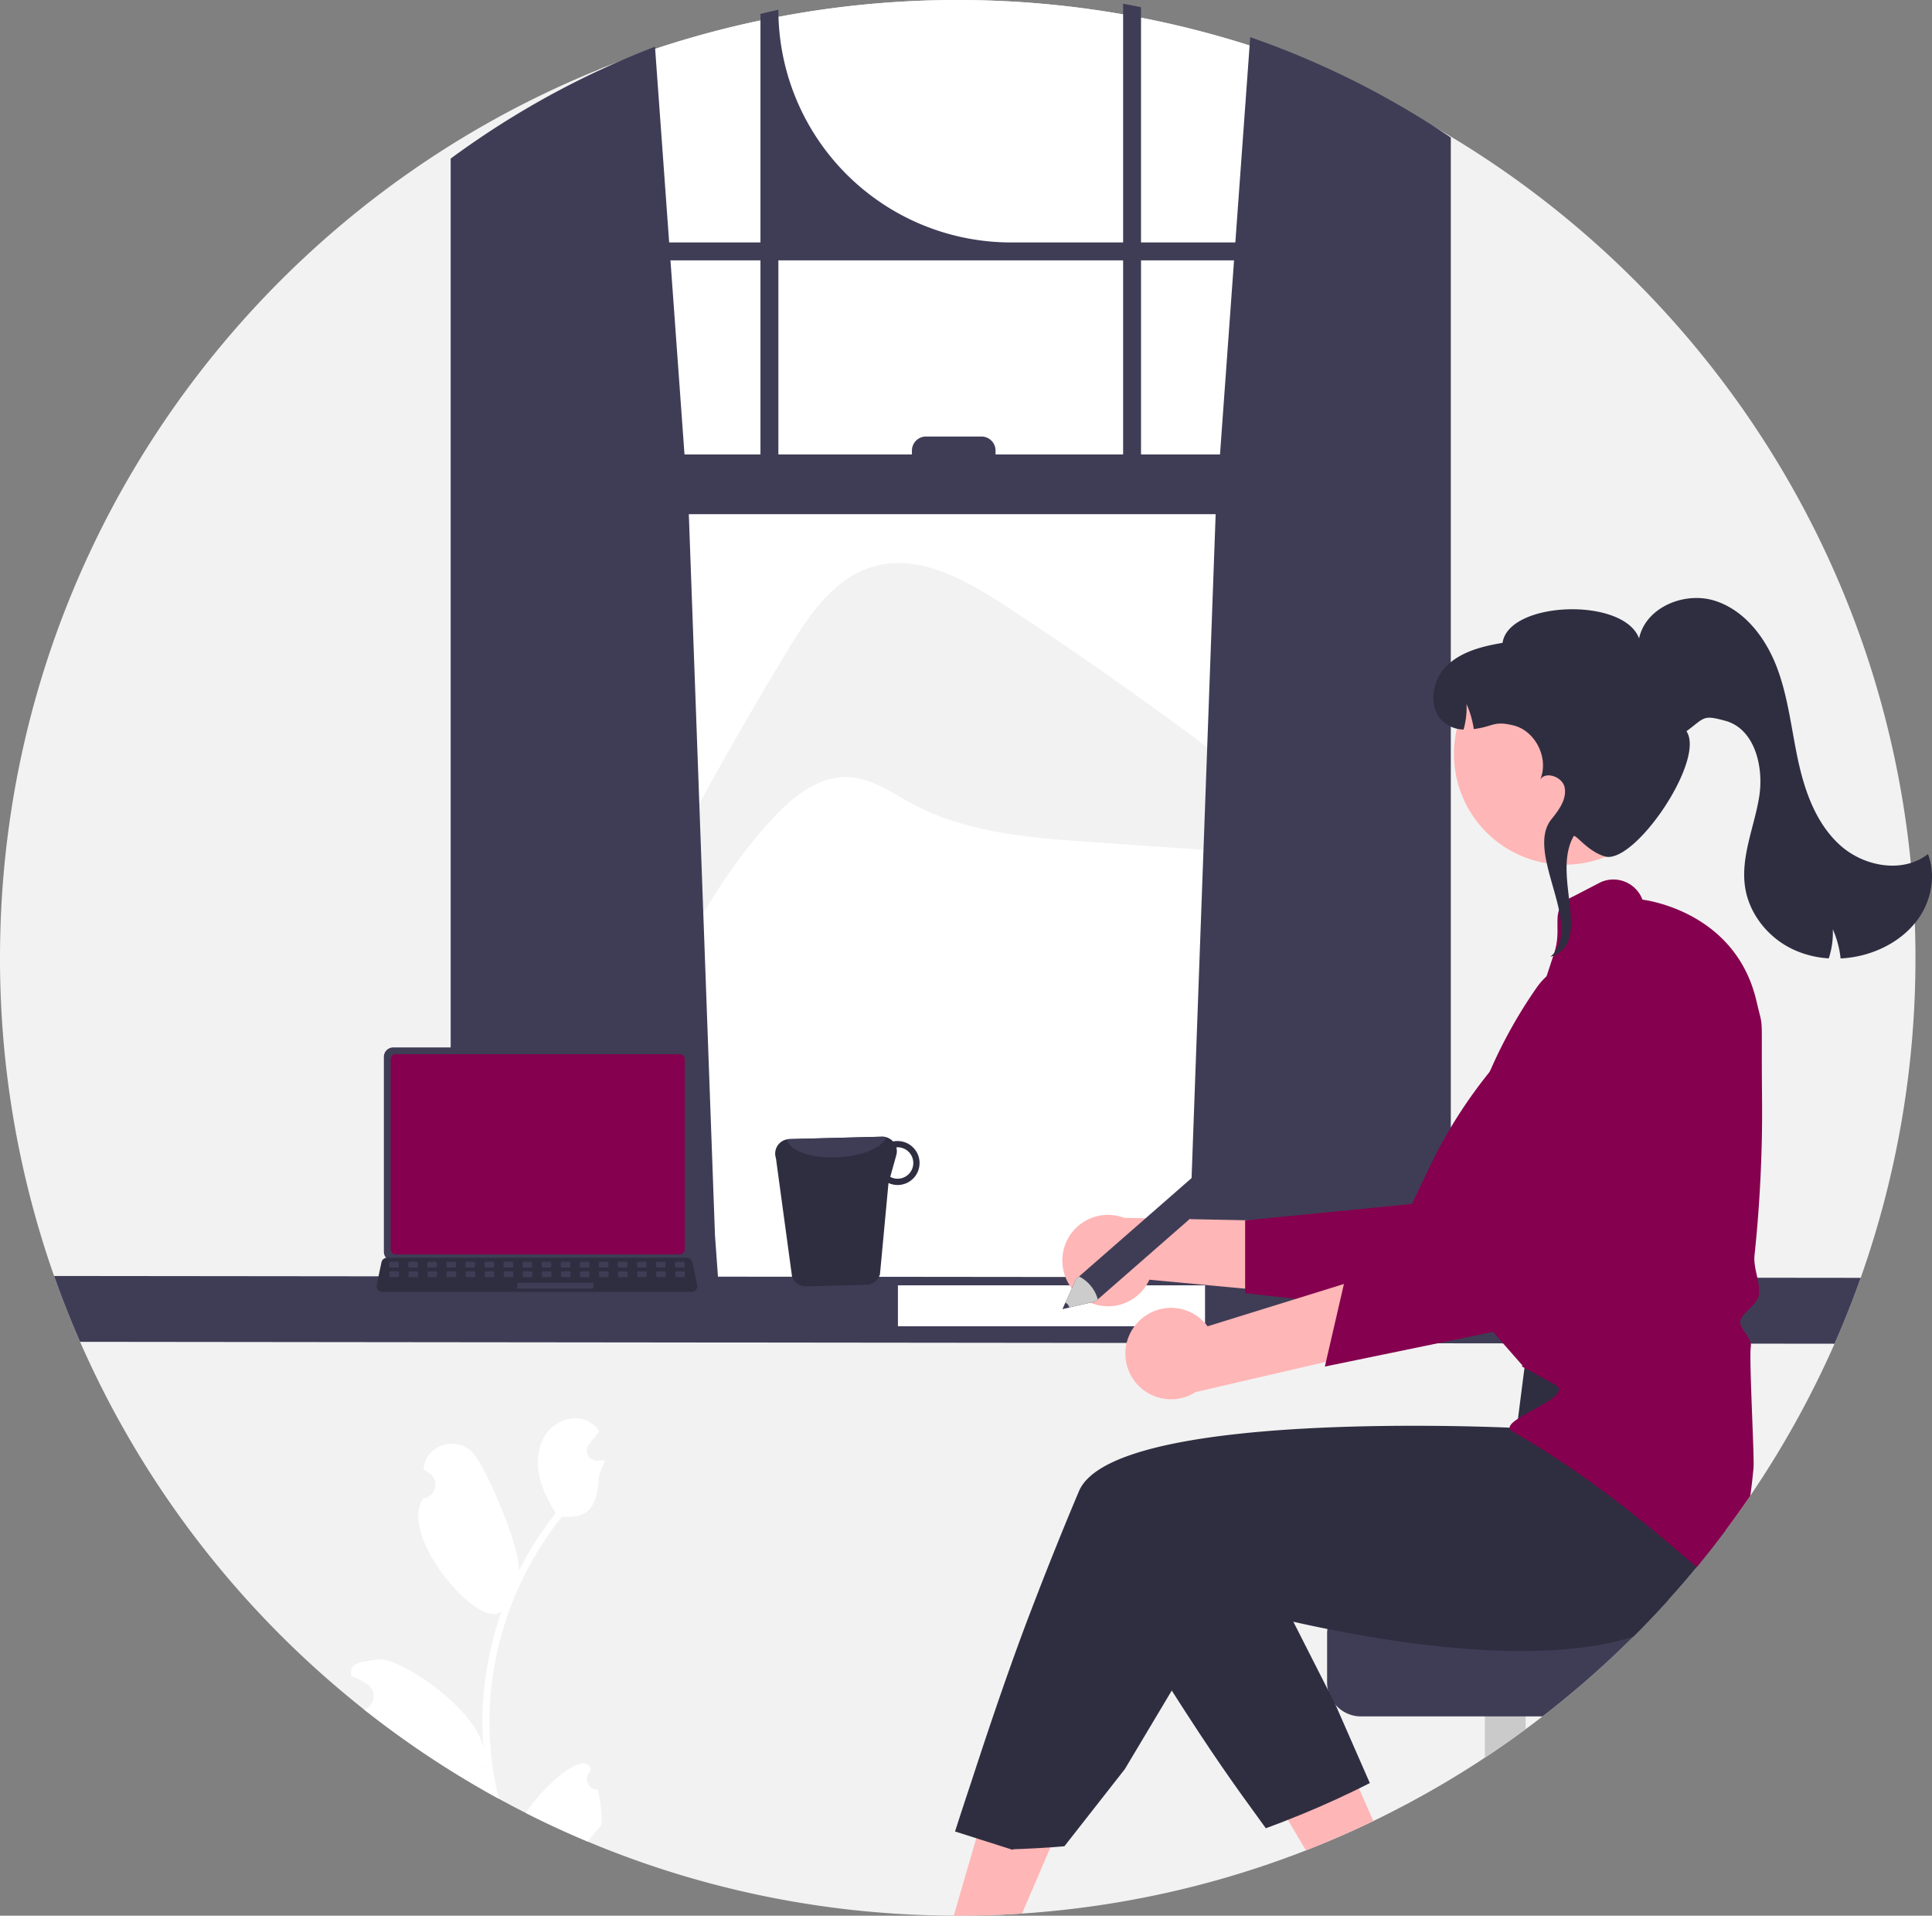 <svg height="842.002" viewBox="0 0 849.273 842.002" width="849.273" xmlns="http://www.w3.org/2000/svg"><rect x="0" y="0" width="849.273" height="842.002" fill="#808080" stroke="none"/><path d="m1017.363 449.999a420.161 420.161 0 0 1 -24.07 140.65c-.01.03-.02.05-.03.08-.07.21-.14.4-.22.61v.01q-5.115 14.37-11.24 28.26a420.754 420.754 0 0 1 -37.06 66.82q-5.22 7.71-10.81 15.17-6.15 8.25-12.69 16.17-6.03 7.305-12.38 14.33-7.545 8.37-15.54 16.31a421.161 421.161 0 0 1 -39.88 35q-3.69 2.865-7.46 5.63-8.775 6.48-17.9 12.5a417.437 417.437 0 0 1 -41.57 24.16c-2.47 1.26-4.96 2.5-7.46 3.7q-14.505 7.005-29.6 12.89c-2.87 1.13-5.75 2.22-8.66 3.27-.49.19-.98.37-1.48.54a418.305 418.305 0 0 1 -107.06 23.38q-3.81.345-7.63.58-4.05.285-8.11.46c-2.14.11-4.27.19-6.42.25-.44.02-.89.04-1.33.04q-4.335.135-8.7.17c-1.23.01-2.46.02-3.7.02-.58 0-1.16 0-1.74-.01q-12.585-.045-24.98-.82c-.17-.01-.34-.03-.51-.03-2.96-.2-5.91-.41-8.85-.67q-15.705-1.32-31.07-3.8-3.54-.555-7.06-1.2-15.285-2.7-30.17-6.51-4.425-1.125-8.8-2.35a416.975 416.975 0 0 1 -49.47-17.18q-13.875-5.82-27.23-12.58-6.015-3.045-11.91-6.28c-1.07-.58-2.13-1.17-3.19-1.76q-11.61-6.48-22.74-13.66-9.12-5.865-17.9-12.2c-.72-.5-1.43-1.02-2.14-1.54q-6.735-4.905-13.25-10.06-14.175-11.235-27.34-23.61-9.105-8.55-17.68-17.64a421.7 421.7 0 0 1 -79.77-120.33q-6.21-14.175-11.4-28.87a.185.185 0 0 1 -.02-.07 420.346 420.346 0 0 1 -23.78-139.83c0-176.76 108.94-328.08 263.34-390.48a422.118 422.118 0 0 1 344 12.87c139.04 68.73 234.66 212.01 234.66 377.61z" fill="#f2f2f2" transform="translate(-175.363 -28.999)"/><path d="m782.703 72.389v532.01h-344v-544.88a422.118 422.118 0 0 1 344 12.87z" fill="#fff" transform="translate(-175.363 -28.999)"/><path d="m521.485 314.998c9.332-15.434 20.39-31.913 37.707-36.953 20.055-5.836 40.656 5.758 58.131 17.199a1693.946 1693.946 0 0 1 150.751 111.071l-.053.599q-56.246-3.879-112.492-7.758c-27.092-1.868-55.115-3.994-79.056-16.811-9.085-4.863-17.941-11.36-28.236-11.812-12.79-.562-23.943 8.371-32.707 17.703-51.844 55.206-66.846 139.63-125.01 188.133a1845.847 1845.847 0 0 1 130.965-261.372z" fill="#f2f2f2" transform="translate(-175.363 -28.999)"/><path d="m807.865 85.958c-.87-.58-1.75-1.13-2.62-1.69a380.241 380.241 0 0 0 -80.31-38.93l-6.54 90.22h-41.46v-103.39c-2.61-.54-5.24-1.05-7.87-1.53v104.92h-49.27a102.27 102.27 0 0 1 -102.27-102.27v-0c-2.64.57-5.26 1.18-7.88 1.83v100.44h-40.13l-6.23-86.03a380.858 380.858 0 0 0 -81.94 43.53c-.44.3-.88.61-1.31.91-2.21 1.55-4.39 3.13-6.56 4.73v502.19h118.27l-2.09-28.95-11.5-316.95h231.59l-11.5 316.95-2.09 28.95h116.96v-511.45q-2.61-1.77-5.25-3.48zm-298.22 142.78h-33.39l-6.17-85.3h39.56zm159.42 0h-56.08v-1.69a6.18 6.18 0 0 0 -6.19-6.18h-24.38a6.178 6.178 0 0 0 -6.18 6.18v1.69h-58.71v-85.3h151.54zm7.87 0v-85.3h40.89l-6.17 85.3z" fill="#3f3d56" transform="translate(-175.363 -28.999)"/><path d="m993.294 590.647c-.01.03-.02.05-.03.08-.07.21-.14.4-.22.61v.01q-5.115 14.37-11.24 28.26l-771.24-.84q-6.21-14.175-11.4-28.87a.185.185 0 0 1 -.02-.07z" fill="#3f3d56" transform="translate(-175.363 -28.999)"/><path d="m394.711 564.938h135v18h-135z" fill="#fff"/><path d="m391.373 770.209q.72-6.345 1.99-12.61a146.201 146.201 0 0 1 28.98-61.94c8.25.46 15.48-.8 16.17-16.78.13-2.84 2.24-5.31 2.7-8.11-.78.11-1.59.17-2.37.22-.25.01-.51.03-.75.04h-.09a4.489 4.489 0 0 1 -3.69-7.32c.34-.41.68-.83 1.02-1.25.51-.65 1.04-1.28 1.56-1.92.06-.07.11-.13.17-.2.59-.73 1.18-1.46 1.78-2.19a13.005 13.005 0 0 0 -4.26-4.12c-5.95-3.49-14.16-1.07-18.46 4.31-4.31 5.38-5.13 12.94-3.63 19.66 1.28 5.76 4.07 11.04 7.2 16.06-.32.41-.66.81-.98 1.23a147.304 147.304 0 0 0 -15.35 24.32c1.22-9.53-13.69-43.93-19.46-51.22-6.93-8.75-21.13-4.93-22.35 6.17-.01.1-.03.21-.04.32.86.48 1.7.99 2.52 1.54a6.149 6.149 0 0 1 -2.48 11.19l-.13.02c-11.46 16.37 25.29 58.98 34.5 49.42a145.105 145.105 0 0 0 -5.53 19.94 147.475 147.475 0 0 0 -2.56 18.09 142.314 142.314 0 0 0 .11 22.99 2.51 2.51 0 0 1 -.04-.27c-2.05-16.66-37.12-41.43-47.36-39.37-5.9 1.19-11.71.92-10.81 6.87.01.1.03.19.04.29a39.404 39.404 0 0 1 4.63 2.23c.86.48 1.7 1 2.52 1.54a6.157 6.157 0 0 1 -1.57 10.99q6.525 5.145 13.25 10.06c.71.52 1.42 1.04 2.14 1.54q8.775 6.33 17.9 12.2 11.13 7.17 22.74 13.66c1.06.59 2.12 1.18 3.19 1.76a143.529 143.529 0 0 1 -4.06-33.81 139.723 139.723 0 0 1 .86-15.55zm5.47-35.73.02-.03a.076.076 0 0 1 -.02.05zm-7.97 71.91-.31-.69c.01-.51.01-1.01 0-1.53 0-.14-.03-.28-.03-.42.12.89.22 1.78.35 2.67zm45.93 1.36c.11-.46.2-.78.31-1.24-.04-.1-.08-.2-.12-.29-3.33-7.93-20.91 8.06-28.51 19.63q13.35 6.75 27.23 12.58c.62-.78 1.26-1.55 1.89-2.33.06-.07.11-.13.16-.2 1.36-1.68 2.73-3.34 4.08-5.02.01-.33.01-.66.01-.98a60.25 60.25 0 0 0 -1.76-14.29 4.536 4.536 0 0 1 -3.29-7.86z" fill="#fff" transform="translate(-175.363 -28.999)"/><path d="m651.121 599.624a19.952 19.952 0 0 0 29.487-8.157l70.595 6.603-17.331-32.514-64.381-1.286a20.06 20.06 0 0 0 -18.369 35.353z" fill="#ffb6b6" transform="translate(-175.363 -28.999)"/><path d="m722.703 597.399 97.69 10.952.337-.431c.644-.823 64.566-82.646 75.305-102.124a58.89 58.89 0 0 0 6.82-38.571l-.073-.324-.254-.215a29.885 29.885 0 0 0 -37.369-.819 211.683 211.683 0 0 0 -61.088 75.483l-8.08 16.821-73.288 7.228z" fill="#85004e" transform="translate(-175.363 -28.999)"/><path d="m643.446 826.241-18.82 43.82q-4.05.285-8.11.46c-2.14.11-4.27.19-6.42.25l-.73.23-.6-.19q-4.335.135-8.7.17c-1.23.01-2.46.02-3.7.02-.58 0-1.16 0-1.74-.01l1.25-4.28 1.47-5.07 5.84-20.08 8.43-28.99 12.54 5.38z" fill="#ffb6b6" transform="translate(-175.363 -28.999)"/><path d="m779.056 829.401q-14.505 7.005-29.6 12.89l-9.84-16.55 31.72-13.93z" fill="#ffb6b6" transform="translate(-175.363 -28.999)"/><path d="m845.986 754.181v34.86q-8.775 6.48-17.9 12.5v-47.36z" fill="#cacaca" transform="translate(-175.363 -28.999)"/><path d="m908.866 732.101q-7.545 8.37-15.54 16.31a421.168 421.168 0 0 1 -39.88 35h-79.8a14.879 14.879 0 0 1 -11.19-5.07l-.01-.03a14.727 14.727 0 0 1 -3.36-6.6l-.01-.02a15.302 15.302 0 0 1 -.34-3.2v-21.47a14.93 14.93 0 0 1 14.91-14.92z" fill="#3f3d56" transform="translate(-175.363 -28.999)"/><path d="m941.746 648.301-8.65 37.06a77.902 77.902 0 0 1 .84 16.24q-6.15 8.25-12.69 16.17-6.03 7.305-12.38 14.33-7.545 8.37-15.54 16.31c-13.88 4.36-30.24 6.14-47.34 6.26-5.9.05-11.89-.11-17.9-.43-24.37-1.28-49.02-5.19-69.21-9.25-5.34-1.06-10.36-2.14-14.98-3.19-8.75-1.97-16.07-3.81-21.37-5.21-5.97-1.56-9.37-2.57-9.37-2.57l-22.71 38.03-20.62 34.52-26.57 33.91q-3.81.345-7.63.58-4.05.285-8.11.46c-2.14.11-4.27.19-6.42.25l-.73.23-.6-.19-9.64-3.07-3.25-1.03-11.69-3.72s2.61-8.22 7.18-21.93c1.68-5.03 13.58-42.22 26.03-74.69 3.69-9.64 7.51-19.42 11.44-29.15 3.22-7.99 6.5-15.95 9.82-23.8 5.77-13.61 33.65-20.95 66.48-24.8 1.67-.19 3.35-.38 5.04-.56 16.73-1.76 34.48-2.67 51.08-3.09 8.31-.21 16.33-.29 23.79-.3q3.615 0 7.03.02h.01c6.15.03 11.81.12 16.79.22.97.02 1.91.05 2.83.07h.01c.62.01 1.23.03 1.83.04 10.89.28 17.57.62 17.57.62l2.59-20.32.53-4.1.5-3.9v-.01l.06-.49.41-.01 7.2-.14 60.52-1.18 25.778-1.092z" fill="#2f2e41" transform="translate(-175.363 -28.999)"/><path d="m777.516 812.701c-2.47 1.26-4.96 2.5-7.46 3.7q-14.505 7.005-29.6 12.89c-2.87 1.13-5.75 2.22-8.66 3.27-.32-.45-.65-.9-.98-1.35-13.88-19.05-22.52-31.19-40.37-59.16-7.47-11.7-14.98-23.9-22.27-36.36l52.78-24.64 5.92-2.76 17.02 33.51 15.18 29.89 3.38 6.65z" fill="#2f2e41" transform="translate(-175.363 -28.999)"/><circle cx="687.764" cy="331.428" fill="#ffb6b6" r="48.625"/><path d="m949.926 511.571c-.4-40.16.78-28.53-2.4-42.36-8.54-37.18-43.99-43.96-50.17-44.8a13.645 13.645 0 0 0 -18.45-7.61l-11.831 6.135c-11.47 5.25-4.509 12.835-8.469 24.805l-4.16 12.7-34.09 94.23 6.9 35.85.01.02 4.65 24.15 13.788 15.708-.258-2.508-.31.48-.01.01-.8 1.19c1.11.61 2.21 1.21 3.29 1.81q4.2 2.31 8.19 4.53c.64.36 1.27.71 1.9 1.07h.01c.4.22.8.44 1.19.66 9.98 5.58-26.96 15.74-18.75 20.51 1.14.66 2.27 1.32 3.38 1.97 37.8 22.11 67.96 49.65 77.71 57.65q6.54-7.92 12.69-16.17 5.58-7.455 10.81-15.17c.61-4.02 1.02-8.04 1.42-11.98.48-4.74-2.02-48.65-1.18-53.48.37-2.14-1.05-4.17-2.42-6.13-1.27-1.83-2.47-3.55-2.22-5.17.26-1.67 2.1-3.49 3.89-5.26 1.95-1.94 3.97-3.94 4.26-6.05.8-5.88-2.49-11.78-1.87-17.7q1.53-14.445 2.35-28.98 1.155-20.07.95-40.11z" fill="#85004e" transform="translate(-175.363 -28.999)"/><path d="m675.661 610.061a19.952 19.952 0 0 1 30.535 1.895l67.712-21.031-10.247 35.391-62.729 14.546a20.06 20.06 0 0 1 -25.271-30.801z" fill="#ffb6b6" transform="translate(-175.363 -28.999)"/><path d="m757.751 629.64 125.682-25.912-32.618 8.079c.37-.978 37.029-98.122 41.482-119.914a58.89 58.89 0 0 0 -4.974-38.852l-.166-.288-.307-.13a29.885 29.885 0 0 0 -35.918 10.344 211.683 211.683 0 0 0 -35.842 90.249l-2.705 18.464-44.312 13.256z" fill="#85004e" transform="translate(-175.363 -28.999)"/><path d="m523.526 590.069a6.416 6.416 0 0 0 6.183 4.331l26.492-.682a6.328 6.328 0 0 0 5.981-4.657l3.749-40.087a9.794 9.794 0 0 0 4.238.871 9.661 9.661 0 0 0 -.485-19.317 8.185 8.185 0 0 0 -1.736.181 6.548 6.548 0 0 0 -4.874-2.103l-40.751 1.052a5.853 5.853 0 0 0 -1.005.125 6.365 6.365 0 0 0 -4.873 8.265zm43.173-43.817 2.668-9.553a6.506 6.506 0 0 0 .02-3.375c.129-0.0.244-.062.373-.062a6.91 6.91 0 0 1 .324 13.817 6.505 6.505 0 0 1 -3.385-.828z" fill="#2f2e41" transform="translate(-175.363 -28.999)"/><path d="m521.317 529.783c.868 4.964 10.629 8.454 22.366 7.847 10.793-.497 19.617-4.287 21.234-8.778a6.025 6.025 0 0 0 -1.844-.246l-40.751 1.052a5.853 5.853 0 0 0 -1.005.125z" fill="#3f3d56" transform="translate(-175.363 -28.999)"/><path d="m344.106 493.493v85.704a4.122 4.122 0 0 0 4.119 4.119h127.004a4.122 4.122 0 0 0 4.119-4.119v-85.704a4.124 4.124 0 0 0 -4.119-4.115h-127.004a4.124 4.124 0 0 0 -4.119 4.115z" fill="#3f3d56" transform="translate(-175.363 -28.999)"/><path d="m347.086 494.559v83.58a2.205 2.205 0 0 0 2.201 2.201h124.885a2.205 2.205 0 0 0 2.201-2.201v-83.58a2.206 2.206 0 0 0 -2.201-2.206h-124.885a2.206 2.206 0 0 0 -2.201 2.206z" fill="#85004e" transform="translate(-175.363 -28.999)"/><path d="m341.45 595.911a2.47 2.47 0 0 0 1.943.93h135.992a2.502 2.502 0 0 0 2.446-3.016l-2.111-10.027a2.507 2.507 0 0 0 -1.558-1.818 2.425 2.425 0 0 0 -.888-.168h-131.778a2.425 2.425 0 0 0 -.888.168 2.507 2.507 0 0 0 -1.558 1.818l-2.111 10.027a2.5 2.5 0 0 0 .511 2.086z" fill="#2f2e41" transform="translate(-175.363 -28.999)"/><g fill="#3f3d56"><rect height="2.513" rx=".488" transform="matrix(-1 0 0 -1 773.065 1140.752)" width="4.188" x="472.12" y="583.619"/><rect height="2.513" rx=".488" transform="matrix(-1 0 0 -1 756.311 1140.752)" width="4.188" x="463.743" y="583.619"/><rect height="2.513" rx=".488" transform="matrix(-1 0 0 -1 739.557 1140.752)" width="4.188" x="455.366" y="583.619"/><rect height="2.513" rx=".488" transform="matrix(-1 0 0 -1 722.803 1140.752)" width="4.188" x="446.989" y="583.619"/><rect height="2.513" rx=".488" transform="matrix(-1 0 0 -1 706.049 1140.752)" width="4.188" x="438.612" y="583.619"/><rect height="2.513" rx=".488" transform="matrix(-1 0 0 -1 689.295 1140.752)" width="4.188" x="430.235" y="583.619"/><rect height="2.513" rx=".488" transform="matrix(-1 0 0 -1 672.541 1140.752)" width="4.188" x="421.858" y="583.619"/><rect height="2.513" rx=".488" transform="matrix(-1 0 0 -1 655.787 1140.752)" width="4.188" x="413.481" y="583.619"/><rect height="2.513" rx=".488" transform="matrix(-1 0 0 -1 639.033 1140.752)" width="4.188" x="405.104" y="583.619"/><rect height="2.513" rx=".488" transform="matrix(-1 0 0 -1 622.279 1140.752)" width="4.188" x="396.727" y="583.619"/><rect height="2.513" rx=".488" transform="matrix(-1 0 0 -1 605.525 1140.752)" width="4.188" x="388.35" y="583.619"/><rect height="2.513" rx=".488" transform="matrix(-1 0 0 -1 588.771 1140.752)" width="4.188" x="379.973" y="583.619"/><rect height="2.513" rx=".488" transform="matrix(-1 0 0 -1 572.017 1140.752)" width="4.188" x="371.596" y="583.619"/><rect height="2.513" rx=".488" transform="matrix(-1 0 0 -1 555.264 1140.752)" width="4.188" x="363.219" y="583.619"/><rect height="2.513" rx=".488" transform="matrix(-1 0 0 -1 538.51 1140.752)" width="4.188" x="354.842" y="583.619"/><rect height="2.513" rx=".488" transform="matrix(-1 0 0 -1 521.756 1140.752)" width="4.188" x="346.465" y="583.619"/><rect height="2.513" rx=".488" transform="matrix(-1 0 0 -1 773.263 1149.129)" width="4.188" x="472.219" y="587.807"/><rect height="2.513" rx=".488" transform="matrix(-1 0 0 -1 756.509 1149.129)" width="4.188" x="463.842" y="587.807"/><rect height="2.513" rx=".488" transform="matrix(-1 0 0 -1 739.755 1149.129)" width="4.188" x="455.465" y="587.807"/><rect height="2.513" rx=".488" transform="matrix(-1 0 0 -1 723.001 1149.129)" width="4.188" x="447.088" y="587.807"/><rect height="2.513" rx=".488" transform="matrix(-1 0 0 -1 706.247 1149.129)" width="4.188" x="438.711" y="587.807"/><rect height="2.513" rx=".488" transform="matrix(-1 0 0 -1 689.493 1149.129)" width="4.188" x="430.334" y="587.807"/><rect height="2.513" rx=".488" transform="matrix(-1 0 0 -1 672.739 1149.129)" width="4.188" x="421.957" y="587.807"/><rect height="2.513" rx=".488" transform="matrix(-1 0 0 -1 655.985 1149.129)" width="4.188" x="413.58" y="587.807"/><rect height="2.513" rx=".488" transform="matrix(-1 0 0 -1 639.231 1149.129)" width="4.188" x="405.203" y="587.807"/><rect height="2.513" rx=".488" transform="matrix(-1 0 0 -1 622.477 1149.129)" width="4.188" x="396.826" y="587.807"/><rect height="2.513" rx=".488" transform="matrix(-1 0 0 -1 605.723 1149.129)" width="4.188" x="388.449" y="587.807"/><rect height="2.513" rx=".488" transform="matrix(-1 0 0 -1 588.969 1149.129)" width="4.188" x="380.072" y="587.807"/><rect height="2.513" rx=".488" transform="matrix(-1 0 0 -1 572.215 1149.129)" width="4.188" x="371.695" y="587.807"/><rect height="2.513" rx=".488" transform="matrix(-1 0 0 -1 555.462 1149.129)" width="4.188" x="363.318" y="587.807"/><rect height="2.513" rx=".488" transform="matrix(-1 0 0 -1 538.708 1149.129)" width="4.188" x="354.941" y="587.807"/><rect height="2.513" rx=".488" transform="matrix(-1 0 0 -1 521.954 1149.129)" width="4.188" x="346.564" y="587.807"/><rect height="2.513" rx=".488" transform="matrix(-1 0 0 -1 663.525 1159.181)" width="33.508" x="402.69" y="592.834"/><path d="m648.323 591.251 56.84-49.694c2.703-2.363-2.451 4.677-.088 7.38s11.348.045 8.645 2.407l-56.84 49.694-14.394 3.287z" transform="translate(-175.363 -28.999)"/></g><path d="m648.323 591.251 1.378-1.204a15.763 15.763 0 0 1 4.83 3.747 15.929 15.929 0 0 1 3.395 6.33l-1.046.915-11.472 2.618-2.922.669 1.218-2.739z" fill="#ccc" transform="translate(-175.363 -28.999)"/><path d="m643.703 601.586a2.978 2.978 0 0 1 1.704 2.07l-2.922.669z" fill="#3f3d56" transform="translate(-175.363 -28.999)"/><path d="m1019.183 431.979c-5.36 8.02-13.94 13.57-23.18 16.32a48.487 48.487 0 0 1 -11.54 1.96 43.632 43.632 0 0 0 -3.43-12.82 36.022 36.022 0 0 1 -1.78 12.79 42.868 42.868 0 0 1 -16.87-4.52c-10.25-5.25-18.14-15.29-19.89-26.68-2.06-13.3 3.97-26.36 6.15-39.64 2.19-13.28-1.92-30.1-14.92-33.59-9.9-2.66-8.79-1.51-17.02 4.6 8.561 12.658-23.06 59.045-36 55-7.316-2.287-12-9-13.51-9-10.17 17.52 8.98 47.04-10.32 53.17l1.59-1.59c11.65-14.33-12.7-44.66-1.05-58.99 3.25-4.01 6.71-8.76 5.75-13.83-.91-4.82-8.56-7.37-10.8-3.41 4.03-9.23-1.92-21.55-11.77-23.92-8.75-2.11-8.59.49-17.37 1.62a43.573 43.573 0 0 0 -3.19-11.01 35.725 35.725 0 0 1 -1.31 11.22 14.088 14.088 0 0 1 -8.52-3.08c-7.16-5.77-5.71-17.89.68-24.5 6.4-6.61 15.91-8.99 24.98-10.53 2.637-18.361 53.295-20.276 60.01-1.93 2.86-13.7 20.01-20.81 33.34-16.56s22.58 16.7 27.45 29.82c4.87 13.11 6.23 27.22 9.23 40.88s8.07 27.57 18.51 36.88c10.44 9.3 27.45 12.38 38.45 3.74 3.47 9 1.68 19.57-3.67 27.6z" fill="#2f2e41" transform="translate(-175.363 -28.999)"/></svg>